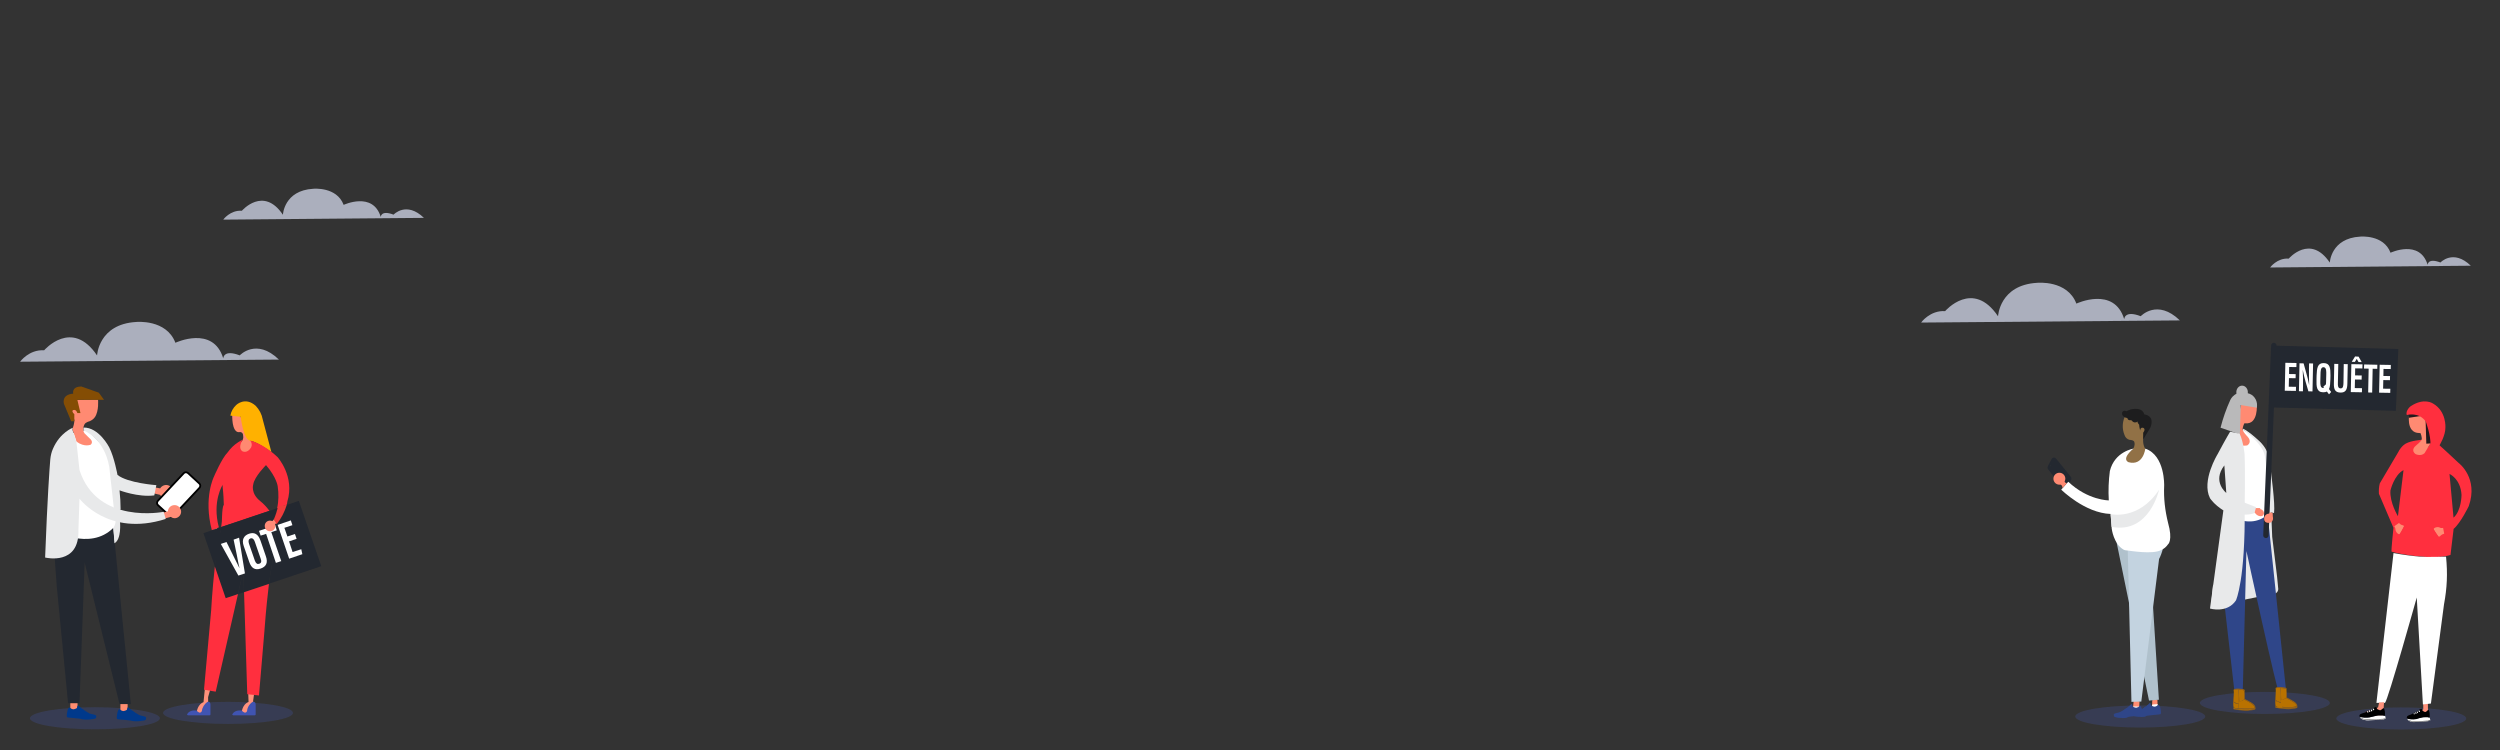 <?xml version="1.0" encoding="utf-8"?>
<!-- Generator: Adobe Illustrator 25.2.3, SVG Export Plug-In . SVG Version: 6.00 Build 0)  -->
<svg version="1.1" id="Calque_1" xmlns="http://www.w3.org/2000/svg" xmlns:xlink="http://www.w3.org/1999/xlink" x="0px" y="0px"
	 viewBox="0 0 2560 768" style="enable-background:new 0 0 2560 768;" xml:space="preserve">
<rect x="0" y="0" width="2560" height="768" fill="#333333" stroke="none"/>
<style type="text/css">
	.st0{opacity:0.7;fill:#DEE4F9;}
	.st1{opacity:0.19;fill:#4C65DD;}
	.st2{fill:#FF8C76;}
	.st3{fill:#FFFFFF;stroke:#000000;stroke-width:1.909;stroke-miterlimit:10;}
	.st4{fill:#FFFFFF;}
	.st5{fill:#E8E9EA;}
	.st6{fill:#232830;}
	.st7{fill:#FF8A72;}
	.st8{fill:#844D04;}
	.st9{fill:#FF8D71;}
	.st10{fill:#00398B;}
	.st11{fill:#FF8B77;}
	.st12{fill:#FF8971;}
	.st13{fill:#FF927C;}
	.st14{fill:#4054B2;}
	.st15{fill:none;}
	.st16{fill:#FFB100;}
	.st17{fill:#FF2F3E;}
	.st18{fill:#F03B3B;}
	.st19{fill:#2F4689;}
	.st20{fill:#B5D195;}
	.st21{fill:#B9B9BA;}
	.st22{fill:#B97200;}
	.st23{fill:#9C620E;}
	.st24{fill:#F2F2F2;}
	.st25{fill:none;stroke:#232830;stroke-width:5.548;stroke-linecap:round;stroke-linejoin:round;}
	.st26{fill:#24191C;}
	.st27{fill:#EDE9E8;}
	.st28{fill:#B4D8F9;}
	.st29{fill:#232830;stroke:#232830;stroke-width:2.005;stroke-miterlimit:10;}
	.st30{fill:none;stroke:#232830;stroke-width:2.005;stroke-linecap:round;stroke-linejoin:round;}
	.st31{fill:none;stroke:#232830;stroke-width:0.759;stroke-linecap:round;stroke-linejoin:round;}
	.st32{fill:#FFFFFF;stroke:#232830;stroke-width:1.337;stroke-linecap:round;}
	.st33{fill:#B0C1CC;}
	.st34{fill:#C3D3E0;}
	.st35{fill:#917146;}
	.st36{fill:#1D1D1E;}
</style>
<g id="Calque_1_1_">
	<path id="Tracé_477" class="st0" d="M228.6,224.9c0,0,7.1-9.9,19.1-9.1c0,0,22-25.6,42,4.1c0,0,1.1-24.9,31.1-26.6
		c0,0,24-2.4,31.1,16.5c0,0,30-14.1,38,12.4c0,0,0-7.4,13.1-2.4c0,0,13.1-14.1,31.1,3.3"/>
	<path id="Tracé_477_3_" class="st0" d="M2324.6,273.9c0,0,7.1-9.9,19.1-9.1c0,0,22-25.6,42,4.1c0,0,1.1-24.9,31.1-26.6
		c0,0,24-2.4,31.1,16.5c0,0,30-14.1,38,12.4c0,0,0-7.4,13.1-2.4c0,0,13.1-14.1,31.1,3.3"/>
	<path id="Tracé_477_1_" class="st0" d="M20.6,370.4c0,0,9.1-12.7,24.6-11.7c0,0,28.4-33.1,54.2,5.3c0,0,1.4-32.1,40.1-34.3
		c0,0,30.9-3.1,40.1,21.3c0,0,38.7-18.2,49,16c0,0,0-9.6,16.9-3.1c0,0,16.9-18.2,40.1,4.3"/>
	<path id="Tracé_477_2_" class="st0" d="M1967.2,330.3c0,0,9.1-12.7,24.6-11.7c0,0,28.4-33.1,54.2,5.3c0,0,1.4-32.1,40.1-34.3
		c0,0,30.9-3.1,40.1,21.3c0,0,38.7-18.2,49,16c0,0,0-9.6,16.9-3.1c0,0,16.9-18.2,40.1,4.3"/>
</g>
<g id="Calque_2_1_">
	<ellipse class="st1" cx="2191.6" cy="733.7" rx="66.5" ry="11.3"/>
	<ellipse class="st1" cx="2458.9" cy="735.7" rx="66.5" ry="11.3"/>
	<ellipse class="st1" cx="2319.2" cy="719.8" rx="66.5" ry="11.3"/>
	<ellipse class="st1" cx="233.5" cy="730" rx="66.5" ry="11.3"/>
	<ellipse class="st1" cx="97.2" cy="735.5" rx="66.5" ry="11.3"/>
	<g>
		<path id="Tracé_466_1_" class="st2" d="M158.7,499.1l5.3,1c1.9-3.2,6.1-4.4,9.3-2.7c2.9,1.5,4.2,5,3.2,8
			c-1.1,3.6-5.1,5.5-8.8,4.4c-1.5-0.6-2.9-1.7-3.8-3.1l-6.5-1.5L158.7,499.1z"/>
		<path id="Tracé_467_1_" class="st3" d="M173.4,528l-11.6-10.7c-1.3-1.1-1.3-3.1-0.2-4.4l0,0l26.5-28.3c1.1-1.3,3.1-1.3,4.4-0.2
			l11.6,10.7c1.3,1.1,1.3,3.1,0.2,4.4l0,0l-26.5,28.3C176.7,529.1,174.6,529.1,173.4,528z"/>
		<path id="Tracé_468_1_" class="st2" d="M166.6,525.1l5.3-1.5c0.2-3.2,2.7-5.9,5.9-6.3c3.6-0.6,7.1,2.1,7.6,5.7
			c0.6,3.6-2.1,7.1-5.7,7.6c-1.7,0.2-3.4-0.2-4.8-1.3l-5.7,1.5L166.6,525.1z"/>
		<path id="Tracé_473_1_" class="st4" d="M89.2,439.9l-19.3,4.8v119.8l47.3-8.4l5.3-29.2L111.9,463L89.2,439.9z"/>
		<path id="Tracé_474_1_" class="st5" d="M85.4,440.7c0,0,21.2,7.3,26.5,37.5l4.6,41.5l3.8,4.4l3.2-2.5c0-6.5-0.4-13-1.1-19.5
			c0,0,18.9,7.3,35.6,5.2l2.1-10.5c0,0-29.4-2.1-39.8-10.5c0,0-3.2-17.8-8.4-28.1c0,0-10.5-20.8-26.5-20.4V440.7z"/>
		<path id="Tracé_479_1_" class="st6" d="M116,540.6L134,721h-11.6L86.7,576.2l-5.3,143.9H69.7L58.1,600.2l-4.2-57.3
			C54.1,542.7,91.8,564.7,116,540.6z"/>
		<path id="Tracé_484_1_" class="st7" d="M100.4,409.3c0,0,1.1,11.5-3.2,17.8c-1.3,1.9-3.1,3.2-5.3,4.2c0,0-4.2,1-5.3,3.1
			c0,0-3.2,5.2,0,9.4l5.3,5.2c0,0,4.2,3.1,1.1,6.3c0,0-6.3,3.1-14.7-3.1c0,0-3.2-10.5-4.2-12.4c1.1-3.1,1.9-6.1,2.1-9.4L73,417.9
			l5.3-8.4L100.4,409.3z"/>
		<path id="Tracé_485_1_" class="st8" d="M83.4,395.8c-10.5,0-8.4,7.3-8.4,7.3c-12.6,1-9.5,10.5-9.5,10.5l7.4,17.8h3.2V424l-1.1-1
			c-2.1-2.1,0-3.1,0-3.1c3.2-1,4.2,3.1,4.2,3.1h3.2l-3.2-13.6h27.3l-5.3-7.3L83.4,395.8z"/>
		<path id="Tracé_486_1_" class="st5" d="M122.9,534.7c0,0,1.7,17.6-5.7,21.6l-1.1-15.7c2.1-3.1,2.7-6.9,2.1-10.5L122.9,534.7z"/>
		<path id="Tracé_487_1_" class="st9" d="M72,720.1v8.4h7.4v-8.4"/>
		<path id="Tracé_489_1_" class="st9" d="M130.7,721v8.4h-7.4V721"/>
		<path id="Tracé_513_1_" class="st5" d="M46.7,571c0,0,34.7,8.4,33.6-28.1l1.1-32.3c0,0,29.4,39.6,88.3,20.8l-2.1-7.3
			c0,0-68.2,13.6-86.2-42.8c0,0-2.1-19.9-3.2-29.2L74,439.7l0.6-1.7c0,0-13.2,4.8-20.4,21.6c-1.5,3.4-2.3,6.9-2.7,10.7
			c-0.8,9.9-2.9,37.8-5.3,100.7L46.7,571L46.7,571z"/>
		<path class="st10" d="M85.4,736.7c1.3,0.2,2.5,0.2,3.8,0.2c1,0,1.9,0,2.9-0.2c1.5-0.2,2.9-0.4,4.4-0.6c0.6-0.2,1.1-0.2,1.5-0.6
			c0.2-0.2,0.4-0.4,0.4-0.6c0-0.6,0.2-1,0.2-1.5c0-0.4-0.2-0.8-0.6-1s-0.6-0.4-1-0.4c-1-0.4-2.1-0.6-3.1-0.8
			c-1.1-0.2-2.5-0.6-3.4-1.3l-0.2-0.2c0-0.2-0.2-0.4-0.4-0.2c-0.2,0-0.4,0-0.4-0.2c-0.2,0-0.2-0.2-0.4-0.2L89,729
			c0-0.2-0.2-0.4-0.6-0.4c-0.2,0-0.4,0-0.4,0l-0.2-0.2l-0.2-0.2c0-0.4-0.2-0.6-0.6-0.6h-0.2h-0.2c-0.2,0-0.2-0.2-0.4-0.2v-0.2
			c0-0.4-0.2-0.6-0.6-0.6c-0.2,0-0.2,0-0.4,0c0,0-0.2,0-0.2-0.2l-0.2-0.2c0-0.4-0.2-0.6-0.6-0.4c-0.2,0-0.4,0-0.6-0.2
			c0,0-0.2,0-0.2-0.2v-0.2c0-0.4-0.2-0.6-0.6-0.6c-0.2,0-0.2,0-0.4-0.2c-0.6-0.6-1.3-1.1-1.9-1.7c-0.4-0.4-0.6-0.2-1,0
			c0,0.2-0.2,0.2-0.2,0.4c-0.2,0.6-0.4,1.1-0.4,1.5c0,0.2-0.2,0.4-0.4,0.6c-0.8,0.4-1.5,0.8-2.5,1c-0.6,0.2-1.1,0.2-1.7,0
			c-1-0.2-1.9-0.8-2.7-1.5c0,0-0.2-0.2-0.4-0.2c-0.2,0-0.4,0-0.6,0.2c-0.4,0.2-0.6,0.6-0.8,1c0,0.2-0.2,0.4-0.2,0.6
			c-0.2,0.2-0.2,0.6-0.4,0.8c-0.2,1.1-0.4,2.1-0.6,3.2c-0.2,1-0.2,1.9-0.2,2.9c0,0.4,0,0.8,0.2,1c0,0.2,0.2,0.4,0.6,0.4
			s1,0.2,1.3,0.2c0.8,0.2,1.3,0.2,2.1,0.2c0.6,0,1.3,0.2,1.9,0.2c0.2,0,0.4,0,0.6,0c1.1,0.2,2.3,0.2,3.4,0.4c0.8,0,1.3,0.2,2.1,0.2
			c0.6,0,1.1,0.2,1.5,0.2C83.8,736.5,84.6,736.7,85.4,736.7z"/>
		<path class="st10" d="M136.4,738.4c1.3,0.2,2.5,0.2,3.8,0.2c1,0,1.9,0,2.9-0.2c1.5-0.2,2.9-0.4,4.4-0.6c0.6-0.2,1.1-0.2,1.5-0.6
			c0.2-0.2,0.4-0.4,0.4-0.6c0-0.6,0.2-1,0.2-1.5c0-0.4-0.2-0.8-0.6-1c-0.4-0.2-0.6-0.4-1-0.4c-1-0.4-2.1-0.6-3.1-0.8
			c-1.1-0.2-2.5-0.6-3.4-1.3l-0.2-0.2c0-0.2-0.2-0.4-0.4-0.2c-0.2,0-0.4,0-0.4-0.2c-0.2,0-0.2-0.2-0.4-0.2l-0.2-0.2
			c0-0.2-0.2-0.4-0.6-0.4c-0.2,0-0.4,0-0.4,0l-0.2-0.2l-0.2-0.2c0-0.4-0.2-0.6-0.6-0.6h0.1h-0.2c-0.2,0-0.2-0.2-0.4-0.2l0,0
			c0-0.4-0.2-0.6-0.6-0.6c-0.2,0-0.2,0-0.4,0c0,0-0.2,0-0.2-0.2L136,728c0-0.4-0.2-0.6-0.6-0.4c-0.2,0-0.4,0-0.6-0.2
			c0,0-0.2,0-0.2-0.2V727c0-0.4-0.2-0.6-0.6-0.6c-0.2,0-0.2,0-0.4-0.2c-0.6-0.6-1.3-1.1-1.9-1.7c-0.4-0.4-0.6-0.2-1,0
			c0,0.2-0.2,0.2-0.2,0.4c-0.2,0.6-0.4,1.1-0.4,1.5c0,0.2-0.2,0.4-0.4,0.6c-0.8,0.4-1.5,0.8-2.5,1c-0.6,0.2-1.1,0.2-1.7,0
			c-1-0.2-1.9-0.8-2.7-1.5c0,0-0.2-0.2-0.4-0.2c-0.2,0-0.4,0-0.6,0.2c-0.4,0.2-0.6,0.6-0.8,1c0,0.2-0.2,0.4-0.2,0.6
			c-0.2,0.2-0.2,0.6-0.4,0.8c-0.2,1.1-0.4,2.1-0.6,3.2c-0.2,1-0.2,1.9-0.2,2.9c0,0.4,0,0.8,0.2,1c0,0.2,0.2,0.4,0.6,0.4
			s1,0.2,1.3,0.2c0.8,0.2,1.3,0.2,2.1,0.2c0.6,0,1.3,0.2,1.9,0.2c0.2,0,0.4,0,0.6,0c1.1,0.2,2.3,0.2,3.4,0.4c0.8,0,1.3,0.2,2.1,0.2
			c0.6,0,1.1,0.2,1.5,0.2C134.9,738.2,135.7,738.4,136.4,738.4z"/>
	</g>
	<g>
		<path id="Tracé_465_1_" class="st11" d="M222.2,540.2l-4.4,2.6l1.5,1.8c-0.5,0.7-1.1,1.6-1.1,2.6c-0.4,3.1,1.8,5.8,4.9,6
			c2.9,0.4,5.6-1.8,6-4.7s-1.8-5.6-4.7-6c-0.5,0-1.3,0-1.8,0.2L222.2,540.2z"/>
		<path id="Tracé_478_1_" class="st12" d="M237.9,422.6c0,0-1.1,14.9,4,19c0.9,0.7,2,1.1,3.1,0.9c0,0,4-0.9,4,4
			c0.5,2.7-0.7,5.5-3.1,6.9c0,0-8,6.9-1.1,11.8c0,0,14,0,15.1-6.9c0.5-3.3-1.1-6.4-4-8c0,0-2-14.9-7.1-19
			C247.4,426.7,243,423,237.9,422.6z"/>
		<path id="Tracé_480_1_" class="st13" d="M251.9,635.3l2.6,83.5c-7.1,2.9-7.1,11.8-7.1,11.8h12l-0.2-12.9l11.8-83.6"/>
		<path id="Tracé_481_1_" class="st14" d="M258.7,718.7c0,0,3.1-0.9,3.1,2.9v10c0,0.5-0.4,0.9-0.9,0.9c0,0,0,0-0.2,0H239
			c-0.5,0-1.1-0.4-1.1-0.9c0-0.2,0-0.4,0.2-0.5c0.9-1.6,3.5-4.2,9.5-3.5c0.7,0.9,1.5,1.5,2.6,2c1.1,0.4,2.2-0.2,2.6-1.1
			c0-0.2,0-0.4,0.2-0.4C253.2,724.4,255.4,720.9,258.7,718.7z"/>
		<path id="Tracé_482_1_" class="st13" d="M217.9,625.5l-9.5,93.5c-7.1,2.9-7.1,11.8-7.1,11.8h12l-0.2-16.9l22.8-81.5"/>
		<path id="Tracé_483_1_" class="st14" d="M212.4,718.7c0,0,3.1-0.9,3.1,2.9v10c0,0.5-0.4,0.9-0.9,0.9c0,0,0,0-0.2,0h-21.7
			c-0.5,0-1.1-0.4-1.1-0.9c0-0.2,0-0.4,0.2-0.5c0.9-1.6,3.5-4.2,9.5-3.5c0.7,0.9,1.5,1.5,2.6,2c1.1,0.4,2.2-0.2,2.6-1.1
			c0-0.2,0-0.4,0.2-0.4C207.1,724.4,209.3,720.9,212.4,718.7z"/>
		<path id="Tracé_500_1_" class="st15" d="M272,476.4c0,0-12,11.8-13.1,19.9c0,0-3.1,8.9,7.1,16.9c0,0,11.1,8.9,14,19
			c4.2-10.8,5.6-22.4,4-33.7C284.2,498.3,283.1,489.2,272,476.4z"/>
		<path id="Tracé_501_1_" class="st16" d="M235.9,425.6c0.7-4.2,2.9-8,6-10.9c0,0,9.1-8.9,20,0.9c3.6,3.8,6.2,8.7,7.1,13.8
			l8.9,33.5c0,0-14.9-10.6-21.9-11.7c-6.9-1.1-9.5-24.4-9.5-24.4L235.9,425.6z"/>
		<g id="Groupe_139_1_" transform="translate(298.397 106.256)">
			<g id="Groupe_136_1_">
				<path id="Tracé_545_1_" class="st17" d="M-74.3,433.7c-7.1-26.8,4-43.7,4-43.7l-0.2,0.7c0.2,1.8,0.2,3.1,0.2,3.1
					c0.7,5.6,0.9,11.3,1.1,16.9c-1.3,1.6-1.6,7.1-1.8,11.3c-0.2,3.1-0.2,5.6-0.2,5.6c-0.2,2-0.4,4-0.7,5.8l49.4-16.6
					c-2.7-3.6-5.8-7.1-9.5-10c-10-8-7.1-16.9-7.1-16.9C-38,381.9-26,370-26,370c11.1,12.9,12,21.9,12,21.9
					c1.1,7.3,0.9,14.9-0.5,22.2l9.8-3.5c0.2-1.1,0.5-2,0.5-3.1c8-25.9-10-45.7-10-45.7c-16-14.9-28.1-16.9-28.1-16.9
					c1.8,1.8,2.2,4.7,1.1,6.9c-4,6.9-9.1,4-9.1,4c-5.1-4,0.5-11.8,0.5-11.8c-1.6,0.7-3.3,1.6-4.7,2.6c-4.2,2.7-7.8,6.2-10.8,10.4
					c-6,6-14,24.8-14,24.8s-10.9,21.5-2.2,54.8l4.2-1.5L-74.3,433.7z"/>
				<path id="Tracé_546_1_" class="st6" d="M-21.5,480.9c0,0-0.5,3.6-1.5,10.6l53.6-18l-23-66.9l-12.4,4.2
					c-2.2,7.3-5.6,14-10.4,19.9C-15.1,430.4-17.5,461.4-21.5,480.9z"/>
				<path id="Tracé_547_1_" class="st6" d="M-21.5,481c4-19.5,6.4-50.5,6.4-50.5c4.7-5.8,8.2-12.6,10.4-19.9l-9.8,3.5
					c-0.7,4-1.8,7.8-3.5,11.7c-1.1-3.1-2.6-6.2-4.6-8.9L-72,433.5c-1.3,6.9-3.3,16.9-3.3,16.9c-1.3,7.8-2.2,15.9-3.1,23.5l11.1,32.4
					l12.6-4.2l5.5-23.9l0.7,21.9l25.5-8.6C-22,484.5-21.5,481-21.5,481z"/>
				<path id="Tracé_548_1_" class="st15" d="M-71.1,422c0.2-4.2,0.5-9.7,1.8-11.3c0-5.6-0.4-11.3-1.1-16.9c0,0-0.2-1.3-0.2-3.1
					l0.2-0.7c0,0-11.1,16.9-4,43.7l-3.1,1.6l5.3-1.8c0.4-2,0.5-3.8,0.7-5.8C-71.2,427.6-71.2,425.1-71.1,422z"/>
				<path id="Tracé_549_1_" class="st15" d="M-14,391.9c0,0-1.1-8.9-12-21.9c0,0-12,11.8-13.1,19.9c0,0-3.1,8.9,7.1,16.9
					c3.5,2.9,6.7,6.4,9.5,10l8.2-2.7C-12.9,406.9-12.8,399.4-14,391.9z"/>
				<path id="Tracé_550_1_" class="st17" d="M-48.5,500.2l3.3,104.4l12,1.3l5.6-66.3c1.6-22.4,3.5-38.4,4.6-47.9L-48.5,500.2z"/>
				<path id="Tracé_551_1_" class="st17" d="M-78.4,473.9c-2.7,24.4-3.8,45.2-3.8,45.2l-7.3,80.9l12,2l22.8-99.9l-12.6,4.2
					L-78.4,473.9z"/>
				<path id="Tracé_552_1_" class="st6" d="M-54.7,502.2l6.2-2l-0.7-21.9L-54.7,502.2z"/>
				<path id="Tracé_553_1_" class="st6" d="M-18,425.8c1.5-3.8,2.7-7.8,3.5-11.8l-9.1,3.3C-21.5,420.2-18.9,422.7-18,425.8z"/>
				<path id="Tracé_554_1_" class="st6" d="M-72,433.5l-5.3,1.8l-4,2.4c-0.2-0.4-0.2-0.5-0.2-0.9l-8.6,2.9l11.8,34.3
					c0.9-7.7,2.9-14.6,4.2-22.4C-74.5,451.5-71.8,441.7-72,433.5z"/>
				<path id="Tracé_555_1_" class="st6" d="M-77.4,435.3l-4.2,1.5c-0.4,4.2,3.1,2.9,3.3,2L-77.4,435.3z"/>
			</g>
			<g id="Groupe_138_1_" transform="translate(9.811 45.328)">
				<g id="Groupe_137_1_">
					<path id="Tracé_556_1_" class="st4" d="M-64.1,437.8l-18-32.4l5.8-2l6.7,13.5c2.2,4.6,4.6,9.1,6.4,12.9h0.2
						c-1.1-3.8-1.8-9.1-2.9-14L-69,401l5.6-2l6,36.6L-64.1,437.8z"/>
					<path id="Tracé_557_1_" class="st4" d="M-41.5,401.9l5.5,16c2.4,6.7,0.5,10.8-5.5,12.8c-5.6,1.8-9.3-0.4-11.5-6.9l-5.6-16.2
						c-2.4-6.7,0.2-10.8,5.3-12.6C-47.9,393.1-43.9,395.1-41.5,401.9z M-53.2,405.3l6,17.3c1.1,2.9,2.6,3.8,4.4,3.1
						c2.2-0.7,2.6-2.4,1.5-5.3l-6-17.3c-0.9-2.7-2.4-4-4.6-3.3C-53.7,400.6-54.2,402.4-53.2,405.3L-53.2,405.3z"/>
					<path id="Tracé_558_1_" class="st4" d="M-35.7,395.1l-5.6,1.8L-43,392l16.6-5.6l1.6,5.1l-5.6,1.8l10.2,29.7l-5.5,1.8
						L-35.7,395.1z"/>
					<path id="Tracé_559_1_" class="st4" d="M-4.5,400.2l-7.7,2.6l3.6,10.9l8.9-2.9l1.1,5.1l-13.5,4.6l-11.8-34.6l13.5-4.6l1.6,4.9
						l-8.2,2.7l3.1,8.9l7.7-2.6L-4.5,400.2z"/>
				</g>
			</g>
		</g>
		<path id="Tracé_560_1_" class="st11" d="M283.8,535.6l-3.3-3.8l-1.6,1.8c-0.9-0.4-1.8-0.5-2.7-0.5c-3.1,0.2-5.3,2.7-5.1,5.8
			s2.7,5.3,5.8,5.1c2.9-0.2,5.3-2.7,5.1-5.8c0-0.5-0.2-1.1-0.4-1.6L283.8,535.6z"/>
		<path id="Tracé_561_1_" class="st18" d="M283.3,536.7c4.7-5.8,8.2-12.6,10.4-19.9l-9.1,1.8c-0.7,4-2.5,9.5-4.2,13.3"/>
	</g>
	<g>
		<g id="Groupe_134_2_" transform="translate(152.931 89.161)">
			<path id="Tracé_518_2_" class="st5" d="M2111.1,532.9l2-22.1l59.5-79.8l1.2,29.5l5,40.9l1.1,11.5c0,0,1.1,4.2-3.9,6.3
				C2176,519.2,2147.5,523.5,2111.1,532.9"/>
			<path id="Tracé_519_2_" class="st19" d="M2135.7,623.8l7.8,1l3.9-149.7c0,0,31.4,145.4,34.4,148.7h6.8l-20.1-192.1l-42.6,1.5
				c0,0-7,29.4-5.9,53.3L2135.7,623.8z"/>
			<path id="Tracé_520_2_" class="st4" d="M2143.6,350.8l5.9,3.1l10.7,9c5.7,4.2,8.9,18.2,9.1,25.5l1.1,48.2c0,0-9.8,11.5-27.5,7.3
				l-3.9-82.7"/>
			<path id="Tracé_521_2_" class="st5" d="M2169.2,434.8c1.1-19,0-38.2-3-57c-2-13.4-22.6-27.1-22.6-27.1v-1
				c4.5,1.7,11.8,7.9,17.6,13.4c5.7,5.4,9.3,12.7,10.2,20.7c1.6,15.2,5.5,42,4.3,52.4"/>
			<path id="Tracé_522_2_" class="st20" d="M2171.9,383.2"/>
			<path id="Tracé_522_1_" class="st20" d="M2173,450.2"/>
			<path id="Tracé_525_2_" class="st7" d="M2158,324.5c0,0,2,21.3-11.8,19.8h-0.9c0,0-2.5,5-1.6,7.3c1.4,2.5,3.2,4.8,5.3,6.9
				c0,0,4.5,4.8-0.7,8.4c0,0-6.1,1.5-8.7-1.9c0,0-1.4-16.9-3.2-19.2l5.7-20.7l10.2-4.2L2158,324.5z"/>
			<path id="Tracé_526_2_" class="st21" d="M2158,328.3l-16.4-2.7l-0.9,30.1l-19.8-6.9c2.5-9.8,5.9-19.4,10-28.4
				c0,0,5-11.7,19.8-6.3C2156.1,316.2,2159.3,322.4,2158,328.3z"/>
			<path id="Tracé_527_2_" class="st5" d="M2145.5,375.9c0,0-1.1-12.5-5-20.9l-9.8-2.1c0,0-3.9,6.3-12.8,23c0,0-16.8,27.2-7.8,45.1
				c0,0,3.9,6.3,13.7,12.5L2110.1,534c0,0,17.6,5.2,26.6-8.4c0,0,9.8-20.9,8.9-96.3C2145.5,429.2,2146.4,396.8,2145.5,375.9z
				 M2126.8,415.6c0,0-14.8-11.5-2-28.2L2126.8,415.6"/>
			<path id="Tracé_528_2_" class="st5" d="M2141.3,423.9l16,6.3l-1.6,6.1c-7.5,2.5-15.5,1.9-22.6-1.7"/>
			<path id="Tracé_529_2_" class="st7" d="M2155.8,435.7l1.2-4.6h4.8l-0.7,1l0,0l1.1,0.2c1.8,0.6,3,2.1,3.2,4v0.2
				c-0.2,1.7-1.4,2.9-3,2.9h-0.7c-1.6,0-3-0.8-4.3-1.9L2155.8,435.7z"/>
		</g>
		<path class="st22" d="M2351.5,723.3c-0.6,0.2-1.1,0.2-1.7,0.4c-0.9,0.2-1.7,0.2-2.6,0.4c-0.4,0-0.9,0-1.3,0c-0.7,0-1.7,0-2.4,0
			s-1.5,0-2.2,0c-1.3,0-2.6-0.2-3.7-0.2c-0.7,0-1.5-0.2-2-0.2h-0.2c0,0,0,0,0-0.2c0-0.8,0-1.4,0-2.2c0-1,0-2,0-3c0-0.4,0-1,0-1.4
			c0,0,0-0.2,0.2-0.2c0.9,0,1.9-0.2,2.8-0.6c0.9-0.4,1.7-1,2.4-1.4c0.2,0,0.2,0,0.4,0c1.3,0.6,2.4,1.4,3.7,2
			c1.3,0.8,2.6,1.4,3.9,2.4c0.7,0.6,1.5,1,2,1.8c0.6,0.6,0.9,1.2,1.1,1.8C2351.5,722.9,2351.5,723.1,2351.5,723.3z"/>
		<path class="st22" d="M2336,719c-0.4,0-0.8,0-1,0c-1.8-0.2-3.3-1-4.9-2.2c0,0-0.2-0.2,0-0.2c0-0.8,0.2-1.8,0.2-2.6
			c0-1,0.2-2.2,0.2-3.2s0-2.2,0-3.2c0-0.8,0-1.6-0.2-2.4c0-0.2,0-0.2,0.2-0.4c0.4-0.2,0.8-0.4,1.2-0.4c0.8-0.2,1.8-0.2,2.6-0.2
			c0.2,0,0.4,0,0.6,0c0,0,0.2,0,0.2,0.2c0.2,1.4,0.2,2.6,0.4,4c0,0.8,0.2,1.6,0.2,2.4c0,0.4,0,0.8,0,1.4c0,0.6,0,1,0,1.6
			c0,1.6,0,3,0,4.6C2336,718.2,2336,718.6,2336,719z"/>
		<path class="st22" d="M2335.9,717.3c0-4.3-0.2-8.5-0.8-12.8c0.4,0,0.6,0,0.9,0c1.1,0,2.5,0.2,3.6,0.4c0.4,0.2,0.8,0.2,1.1,0.4
			c0.2,0,0.4,0.2,0.4,0.6c0,1.4,0,3,0,4.5c0,0.6,0,1.2,0,2s0,1.6-0.2,2.4c0,0,0,0.2-0.2,0.2c-0.9,0.6-1.7,1.2-2.8,1.6
			C2337.6,717.1,2336.8,717.3,2335.9,717.3C2336.1,717.3,2335.9,717.3,2335.9,717.3L2335.9,717.3z"/>
		<path class="st22" d="M2335.5,719.4c0,1.6,0,2.9,0,4.5c-0.4,0-0.7,0-0.9-0.2c-1,0.3-2.2,0-3.4-0.4c-0.2-0.1-0.5,0-0.7-0.2
			c0,0-0.2,0-0.2-0.2c-0.2-0.8-0.4-1.8-0.4-2.7c0-1,0-1.8,0-2.7c0-0.2,0-0.2,0-0.4C2331.6,718.6,2333.3,719.4,2335.5,719.4z"/>
		<path class="st23" d="M2343.5,726.2c-1.2,0-2.5,0-3.7-0.2c-2-0.2-3.9-0.4-5.7-0.6c-1.2-0.2-2.5-0.4-3.6-0.6
			c-0.2,0-0.4-0.2-0.5-0.4c-0.2-0.4-0.2-0.6,0-1c0-0.4,0-0.6,0-1c-0.2-0.8-0.2-1.5-0.4-2.5c0-1.5,0-3.1,0.2-4.6
			c0.2-1.3,0.2-2.7,0.4-4c0-1.3,0.2-2.5,0.2-3.8c0-0.8,0-1.7-0.2-2.5c0-0.4,0.2-0.6,0.4-0.8c0.4-0.2,0.7-0.4,1.1-0.4
			c0.7-0.2,1.4-0.2,2.1-0.2c0.5,0,1.1,0,1.6,0c1.6,0,3.2,0.2,4.8,0.6c0.4,0,0.5,0.2,0.9,0.4s0.4,0.4,0.4,0.8c0,1.3,0,2.7,0.2,4
			c0,0.8,0,1.5,0,2.3s0,1.5-0.2,2.3c0,0.2,0,0.2,0.2,0.2c0.9,0.4,1.6,1,2.5,1.3c1.4,0.8,2.7,1.5,4.1,2.3c0.9,0.6,1.8,1.2,2.5,1.9
			c0.5,0.6,1.1,1.2,1.4,2.1c0.2,0.4,0.2,0.8,0.2,1.2v0.2c0.2,0.4,0.2,0.8,0,1.2c0,0.2-0.2,0.4-0.5,0.6c-0.5,0.2-0.9,0.2-1.4,0.4
			s-1.1,0.2-1.4,0.2c-0.7,0.2-1.6,0.2-2.3,0.2C2345.5,726.2,2344.6,726.2,2343.5,726.2z M2351.5,723.4c0-0.2,0-0.6,0-0.8
			c-0.2-0.8-0.5-1.3-1.1-1.7c-0.5-0.6-1.2-1.2-2-1.7c-1.2-0.8-2.5-1.5-3.7-2.3c-1.2-0.6-2.3-1.3-3.6-1.9c-0.2,0-0.2,0-0.4,0
			c-0.7,0.6-1.4,1-2.3,1.3c-0.9,0.4-1.6,0.6-2.7,0.6c-0.2,0-0.2,0-0.2,0.2c0,0.4,0,1,0,1.3c0,1,0,1.9,0,2.9c0,0.8,0,1.3,0,2.1
			c0,0,0,0,0,0.2h0.2c0.7,0,1.4,0.2,2,0.2c1.2,0.2,2.5,0.2,3.6,0.2c0.7,0,1.4,0,2.1,0c0.7,0,1.6,0,2.3,0c0.4,0,0.9,0,1.2,0
			c0.9-0.2,1.6-0.2,2.5-0.4C2350.5,723.5,2351,723.5,2351.5,723.4z M2335.3,718.9c0-0.4,0-0.6,0-1c0-1.5,0-2.9,0-4.4
			c0-0.6,0-1,0-1.5c0-0.4,0-0.8,0-1.3c0-0.8,0-1.5-0.2-2.3c-0.2-1.3-0.2-2.5-0.4-3.8c0,0,0-0.2-0.2-0.2s-0.4,0-0.5,0
			c-0.7,0-1.6,0-2.3,0.2c-0.4,0-0.7,0.2-1.1,0.4c-0.2,0-0.2,0.2-0.2,0.4c0,0.8,0.2,1.5,0.2,2.3c0,1,0,2.1,0,3.1s-0.2,2.1-0.2,3.1
			c0,0.8-0.2,1.7-0.2,2.5c0,0.2,0,0.2,0,0.2c1.2,1.2,2.7,1.9,4.5,2.1C2334.8,718.8,2335.1,718.8,2335.3,718.9z M2335.8,716.6
			L2335.8,716.6C2335.8,716.6,2336,716.6,2335.8,716.6c0.9,0,1.6-0.2,2.1-0.4c0.9-0.4,1.8-1,2.7-1.5l0.2-0.2c0-0.8,0-1.5,0.2-2.3
			c0-0.6,0-1.2,0-1.9c0-1.3,0-2.9,0-4.2c0-0.4-0.2-0.4-0.4-0.6c-0.4-0.2-0.7-0.4-1.1-0.4c-1.1-0.2-2.3-0.4-3.4-0.4
			c-0.4,0-0.5,0-0.9,0C2335.7,708.6,2335.8,712.6,2335.8,716.6z M2335.5,719.3c-2.1,0-3.9-0.8-5.5-2.1c0,0.2,0,0.4,0,0.4
			c0,1,0,1.7,0,2.7s0.2,1.7,0.4,2.7c0,0,0,0.2,0.2,0.2s0.5,0,0.7,0.2c1.1,0.2,2.3,0.4,3.4,0.4c0.4,0,0.5,0,0.9,0.2
			C2335.5,722.2,2335.5,720.9,2335.5,719.3z M2351.5,723.9L2351.5,723.9c-0.9,0.2-1.6,0.4-2.5,0.4c-0.5,0.2-1.1,0.2-1.8,0.2
			s-1.6,0.2-2.3,0.2c-1.2,0-2.5,0-3.6,0c-0.9,0-1.8,0-2.7-0.2c-1.2-0.2-2.3-0.2-3.6-0.4c-1.1-0.2-2.1-0.2-3.2-0.4
			c-0.5,0-1.1-0.2-1.6-0.2h-0.2c0,0.2,0,0.6,0,0.8l0.2,0.2c0.2,0,0.2,0,0.4,0c1.1,0.2,2.1,0.4,3.2,0.4c1.4,0.2,2.9,0.4,4.3,0.4
			c0.7,0,1.4,0.2,2.1,0.2c0.5,0,0.9,0,1.4,0c0.4,0,0.7,0,1.1,0c0.4,0,0.7,0,1.1,0c0.5,0,1.2,0,1.8,0c0.7,0,1.2,0,2-0.2
			c0.5,0,1.2-0.2,1.8-0.4c0.7-0.2,1.2-0.4,2-0.6c0,0,0.2,0,0.2-0.2C2351.7,724.3,2351.5,724.1,2351.5,723.9z"/>
		<path class="st22" d="M2351.5,723.9L2351.5,723.9c-0.9,0.2-1.6,0.4-2.5,0.4c-0.5,0.2-1.1,0.2-1.8,0.2s-1.6,0.2-2.3,0.2
			c-1.2,0-2.5,0-3.6,0c-0.9,0-1.8,0-2.7-0.2c-1.2-0.2-2.3-0.2-3.6-0.4c-1.1-0.2-2.1-0.2-3.2-0.4c-0.5,0-1.1-0.2-1.6-0.2h-0.2
			c0,0.2,0,0.6,0,0.8l0.2,0.2c0.2,0,0.2,0,0.4,0c1.1,0.2,2.1,0.4,3.2,0.4c1.4,0.2,2.9,0.4,4.3,0.4c0.7,0,1.4,0.2,2.1,0.2
			c0.5,0,0.9,0,1.4,0c0.4,0,0.7,0,1.1,0c0.4,0,0.7,0,1.1,0c0.5,0,1.2,0,1.8,0c0.7,0,1.2,0,2-0.2c0.5,0,1.2-0.2,1.8-0.4
			c0.7-0.2,1.2-0.4,2-0.6c0,0,0.2,0,0.2-0.2C2351.7,724.3,2351.5,724.1,2351.5,723.9z"/>
		<polygon id="Rectangle_122_2_" class="st6" points="2325.8,417.2 2328.4,353.9 2455.9,357.4 2453.4,420.7 		"/>
		<ellipse id="Ellipse_74_2_" class="st21" cx="2295.9" cy="401.6" rx="5.9" ry="6.7"/>
		<path id="Tracé_544_2_" class="st24" d="M2377.6,450"/>
		<line id="Ligne_81_2_" class="st25" x1="2320.3" y1="548.2" x2="2328.4" y2="353.8"/>
		<path id="Tracé_562_2_" class="st7" d="M2322.5,526.1c0.5-0.2,0.9-0.2,1.4-0.2l0.4-1.3l2.9,0.6l0.2,4.2c0,0,1.3,3.7-2.5,5.8
			c0,0-6.2,1.5-6.4-3.6C2318.2,529,2320,526.5,2322.5,526.1z"/>
		<path class="st22" d="M2308.6,724.9c-0.6,0.2-1.1,0.2-1.7,0.4c-0.9,0.2-1.7,0.2-2.6,0.4c-0.4,0-0.9,0-1.3,0c-0.7,0-1.7,0-2.4,0
			s-1.5,0-2.2,0c-1.3,0-2.6-0.2-3.7-0.2c-0.7,0-1.5-0.2-2-0.2h-0.2c0,0,0,0,0-0.2c0-0.8,0-1.4,0-2.2c0-1,0-2,0-3c0-0.4,0-1,0-1.4
			c0,0,0-0.2,0.2-0.2c0.9,0,1.9-0.2,2.8-0.6c0.9-0.4,1.7-1,2.4-1.4c0.2,0,0.2,0,0.4,0c1.3,0.6,2.4,1.4,3.7,2
			c1.3,0.8,2.6,1.4,3.9,2.4c0.7,0.6,1.5,1,2,1.8c0.6,0.6,0.9,1.2,1.1,1.8C2308.6,724.5,2308.6,724.7,2308.6,724.9z"/>
		<path class="st22" d="M2293,720.6c-0.4,0-0.8,0-1,0c-1.8-0.2-3.3-1-4.9-2.2c0,0-0.2-0.2,0-0.2c0-0.8,0.2-1.8,0.2-2.6
			c0-1,0.2-2.2,0.2-3.2s0-2.2,0-3.2c0-0.8,0-1.6-0.2-2.4c0-0.2,0-0.2,0.2-0.4c0.4-0.2,0.8-0.4,1.2-0.4c0.8-0.2,1.8-0.2,2.6-0.2
			c0.2,0,0.4,0,0.6,0c0,0,0.2,0,0.2,0.2c0.2,1.4,0.2,2.6,0.4,4c0,0.8,0.2,1.6,0.2,2.4c0,0.4,0,0.8,0,1.4c0,0.6,0,1,0,1.6
			c0,1.6,0,3,0,4.6C2293,719.8,2293,720.2,2293,720.6z"/>
		<path class="st22" d="M2292.9,718.9c0-4.3-0.2-8.5-0.8-12.8c0.4,0,0.6,0,0.9,0c1.1,0,2.5,0.2,3.6,0.4c0.4,0.2,0.8,0.2,1.1,0.4
			c0.2,0,0.4,0.2,0.4,0.6c0,1.4,0,3,0,4.5c0,0.6,0,1.2,0,2s0,1.6-0.2,2.4c0,0,0,0.2-0.2,0.2c-0.9,0.6-1.7,1.2-2.8,1.6
			C2294.6,718.7,2293.9,718.9,2292.9,718.9C2293.1,718.9,2292.9,718.9,2292.9,718.9L2292.9,718.9z"/>
		<path class="st22" d="M2292.5,720.9c0,1.6,0,2.9,0,4.5c-0.4,0-0.7,0-0.9-0.2c-1,0.3-2.2,0-3.4-0.4c-0.2-0.1-0.5,0-0.7-0.2
			c0,0-0.2,0-0.2-0.2c-0.2-0.8-0.4-1.8-0.4-2.7c0-1,0-1.8,0-2.7c0-0.2,0-0.2,0-0.4C2288.6,720.2,2290.4,720.9,2292.5,720.9z"/>
		<path class="st22" d="M2337.1,720.3c0,1.5,0,2.9,0,4.4c-0.4,0-0.7,0-0.9-0.2c-1.1-0.2-2.3-0.4-3.4-0.4c-0.2,0-0.5,0-0.7-0.2
			c0,0-0.2,0-0.2-0.2c-0.2-0.8-0.4-1.7-0.4-2.7s0-1.7,0-2.7c0-0.2,0-0.2,0-0.4C2333.4,719.6,2335.1,720.3,2337.1,720.3z"/>
		<path class="st23" d="M2300.6,727.8c-1.2,0-2.5,0-3.7-0.2c-2-0.2-3.9-0.4-5.7-0.6c-1.2-0.2-2.5-0.4-3.6-0.6
			c-0.2,0-0.4-0.2-0.5-0.4c-0.2-0.4-0.2-0.6,0-1c0-0.4,0-0.6,0-1c-0.2-0.8-0.2-1.5-0.4-2.5c0-1.5,0-3.1,0.2-4.6
			c0.2-1.3,0.2-2.7,0.4-4c0-1.3,0.2-2.5,0.2-3.8c0-0.8,0-1.7-0.2-2.5c0-0.4,0.2-0.6,0.4-0.8c0.4-0.2,0.7-0.4,1.1-0.4
			c0.7-0.2,1.4-0.2,2.1-0.2c0.5,0,1.1,0,1.6,0c1.6,0,3.2,0.2,4.8,0.6c0.4,0,0.5,0.2,0.9,0.4s0.4,0.4,0.4,0.8c0,1.3,0,2.7,0.2,4
			c0,0.8,0,1.5,0,2.3s0,1.5-0.2,2.3c0,0.2,0,0.2,0.2,0.2c0.9,0.4,1.6,1,2.5,1.3c1.4,0.8,2.7,1.5,4.1,2.3c0.9,0.6,1.8,1.2,2.5,1.9
			c0.5,0.6,1.1,1.2,1.4,2.1c0.2,0.4,0.2,0.8,0.2,1.2v0.2c0.2,0.4,0.2,0.8,0,1.2c0,0.2-0.2,0.4-0.5,0.6c-0.5,0.2-0.9,0.2-1.4,0.4
			s-1.1,0.2-1.4,0.2c-0.7,0.2-1.6,0.2-2.3,0.2C2302.5,727.8,2301.6,727.8,2300.6,727.8z M2308.6,724.9c0-0.2,0-0.6,0-0.8
			c-0.2-0.8-0.5-1.3-1.1-1.7c-0.5-0.6-1.2-1.2-2-1.7c-1.2-0.8-2.5-1.5-3.7-2.3c-1.2-0.6-2.3-1.3-3.6-1.9c-0.2,0-0.2,0-0.4,0
			c-0.7,0.6-1.4,1-2.3,1.3c-0.9,0.4-1.6,0.6-2.7,0.6c-0.2,0-0.2,0-0.2,0.2c0,0.4,0,1,0,1.3c0,1,0,1.9,0,2.9c0,0.8,0,1.3,0,2.1
			c0,0,0,0,0,0.2h0.2c0.7,0,1.4,0.2,2,0.2c1.2,0.2,2.5,0.2,3.6,0.2c0.7,0,1.4,0,2.1,0c0.7,0,1.6,0,2.3,0c0.4,0,0.9,0,1.2,0
			c0.9-0.2,1.6-0.2,2.5-0.4C2307.5,725.1,2308,725.1,2308.6,724.9z M2292.4,720.5c0-0.4,0-0.6,0-1c0-1.5,0-2.9,0-4.4
			c0-0.6,0-1,0-1.5c0-0.4,0-0.8,0-1.3c0-0.8,0-1.5-0.2-2.3c-0.2-1.3-0.2-2.5-0.4-3.8c0,0,0-0.2-0.2-0.2s-0.4,0-0.5,0
			c-0.7,0-1.6,0-2.3,0.2c-0.4,0-0.7,0.2-1.1,0.4c-0.2,0-0.2,0.2-0.2,0.4c0,0.8,0.2,1.5,0.2,2.3c0,1,0,2.1,0,3.1s-0.2,2.1-0.2,3.1
			c0,0.8-0.2,1.7-0.2,2.5c0,0.2,0,0.2,0,0.2c1.2,1.2,2.7,1.9,4.5,2.1C2291.8,720.3,2292.2,720.3,2292.4,720.5z M2292.9,718.2
			L2292.9,718.2C2292.9,718.2,2293.1,718.2,2292.9,718.2c0.9,0,1.6-0.2,2.1-0.4c0.9-0.4,1.8-1,2.7-1.5l0.2-0.2c0-0.8,0-1.5,0.2-2.3
			c0-0.6,0-1.2,0-1.9c0-1.3,0-2.9,0-4.2c0-0.4-0.2-0.4-0.4-0.6c-0.4-0.2-0.7-0.4-1.1-0.4c-1.1-0.2-2.3-0.4-3.4-0.4
			c-0.4,0-0.5,0-0.9,0C2292.7,710.2,2292.9,714.2,2292.9,718.2z M2292.5,720.9c-2.1,0-3.9-0.8-5.5-2.1c0,0.2,0,0.4,0,0.4
			c0,1,0,1.7,0,2.7s0.2,1.7,0.4,2.7c0,0,0,0.2,0.2,0.2s0.5,0,0.7,0.2c1.1,0.2,2.3,0.4,3.4,0.4c0.4,0,0.5,0,0.9,0.2
			C2292.5,723.8,2292.5,722.4,2292.5,720.9z M2308.6,725.5L2308.6,725.5c-0.9,0.2-1.6,0.4-2.5,0.4c-0.5,0.2-1.1,0.2-1.8,0.2
			s-1.6,0.2-2.3,0.2c-1.2,0-2.5,0-3.6,0c-0.9,0-1.8,0-2.7-0.2c-1.2-0.2-2.3-0.2-3.6-0.4c-1.1-0.2-2.1-0.2-3.2-0.4
			c-0.5,0-1.1-0.2-1.6-0.2h-0.2c0,0.2,0,0.6,0,0.8l0.2,0.2c0.2,0,0.2,0,0.4,0c1.1,0.2,2.1,0.4,3.2,0.4c1.4,0.2,2.9,0.4,4.3,0.4
			c0.7,0,1.4,0.2,2.1,0.2c0.5,0,0.9,0,1.4,0c0.4,0,0.7,0,1.1,0c0.4,0,0.7,0,1.1,0c0.5,0,1.2,0,1.8,0c0.7,0,1.2,0,2-0.2
			c0.5,0,1.2-0.2,1.8-0.4c0.7-0.2,1.2-0.4,2-0.6c0,0,0.2,0,0.2-0.2C2308.8,725.9,2308.6,725.7,2308.6,725.5z"/>
		<path class="st22" d="M2308.6,725.5L2308.6,725.5c-0.9,0.2-1.6,0.4-2.5,0.4c-0.5,0.2-1.1,0.2-1.8,0.2s-1.6,0.2-2.3,0.2
			c-1.2,0-2.5,0-3.6,0c-0.9,0-1.8,0-2.7-0.2c-1.2-0.2-2.3-0.2-3.6-0.4c-1.1-0.2-2.1-0.2-3.2-0.4c-0.5,0-1.1-0.2-1.6-0.2h-0.2
			c0,0.2,0,0.6,0,0.8l0.2,0.2c0.2,0,0.2,0,0.4,0c1.1,0.2,2.1,0.4,3.2,0.4c1.4,0.2,2.9,0.4,4.3,0.4c0.7,0,1.4,0.2,2.1,0.2
			c0.5,0,0.9,0,1.4,0c0.4,0,0.7,0,1.1,0c0.4,0,0.7,0,1.1,0c0.5,0,1.2,0,1.8,0c0.7,0,1.2,0,2-0.2c0.5,0,1.2-0.2,1.8-0.4
			c0.7-0.2,1.2-0.4,2-0.6c0,0,0.2,0,0.2-0.2C2308.8,725.9,2308.6,725.7,2308.6,725.5z"/>
	</g>
	<g>
		<path class="st17" d="M2517.7,474.1c-21.6-20.3-24.6-22.4-24.6-22.4l-3.9,0.7c0,0-2.8,10.5-11.6,8c0,0-5.2-3.4,3-10.1
			c0,0-11.4,0.7-17,3.9c0,0-4.5,2.1-8,9.1l-18.7,31.7c-0.9,3.5-1.1,7.1-0.9,10.6l14.9,34.9c0,0.7-2.6,24.3-1.9,24.4
			c6.7,2.2,42,9,60.3,3.4l3.2-26.7c7.3-6.2,15.5-23.3,15.5-23.3C2538.2,489.4,2517.7,474.1,2517.7,474.1z M2455.5,528.6
			c0,0-8.6-14-7.7-26.3c0,0,3.7-15.9,13.4-20.9L2455.5,528.6z M2512.4,530.1l-4.1-44.8c0,0,11.4,5,12.3,21.5
			C2520.6,506.7,2520.6,523,2512.4,530.1z"/>
		<path class="st4" d="M2465,735.5c0,0,3.2,1.3,6.9,0.9c0,0,3-0.4,4.3-0.9c0,0,4.1-1.3,6.2-1.3h3.4c0,0,0.9,0,1.7,0.4l0.6,0.4
			l0.4,2.4c0,0-0.6,1.1-4.7,1.3l-9.9,0.6c0,0-2.8,0.4-4.3-0.2c0,0-2.4-0.2-4.1-1.9C2465.6,736.6,2465,736.1,2465,735.5z"/>
		<path class="st4" d="M2471.4,730.7c-0.2,0,0.6-0.6,1.5-0.9c0.4-0.2,1.9-0.9,1.9-0.9l1.5-0.7l1.1-0.9l2.2,2.1l-3.7,3.9h-4.5V730.7z
			"/>
		<path id="Tracé_475_2_" class="st13" d="M2486.1,715.4l0.2,17.4h0.6h-0.6h-2.6l-14.4,0.6c10.8-2.2,8.4-4.3,12.1-7.1v-10.6"/>
		<g id="Groupe_131_2_" transform="translate(358.451 90.927)">
			<path id="Tracé_502_2_" class="st4" d="M2130.8,629.5l-8.2,0.9l-6.3-109.5c0,0-29.3,104.7-32.5,107.9h-8.8l17.5-153.4
				c0,0,12.1,2.4,26.7,3.7c6.7,0.6,27.1,0,27.1,0c1.7,17.4,1.1,31.7-2.1,48.9L2130.8,629.5z"/>
			<path id="Tracé_505_2_" class="st13" d="M2082.8,628.2l-0.9,13.6h0.6h-0.6h-2.8l-17.7-0.2c0.9-5,11.2-5.4,15.3-8.2l1.1-5"/>
			<path id="Tracé_507_2_" class="st7" d="M2108.7,332.2c0,0-4.1,20.3,10.3,20.3h1.1c0,0,2.1,5,1.1,7.1c-1.7,2.2-3.9,4.3-6.2,6.2
				c0,0-5.2,4.1,0,8.2c0,0,5.4,2.8,9.3-0.9c0,0,8.4-14.4,10.5-16.4l-9.3-22.2l-10.6-5.2L2108.7,332.2z"/>
			<path id="Tracé_508_2_" class="st26" d="M2108.2,336.9l17-2.6l0.9,29.1l10.1-0.6c-2.6-9.5,4.3-24.6,0.2-33.4
				c0,0-5.2-11.2-20.5-6.2C2110.2,325.2,2107.1,330.9,2108.2,336.9z"/>
			<path id="Tracé_510_2_" class="st27" d="M2172.6,417.7"/>
			<path id="Tracé_511_4_" class="st7" d="M2144.4,455.6l-1.1-6c-1.3,0.4-2.8,0.2-4.1-0.6c0,0-7.1-1.7-6.7,6.3c0,0,2.1,6.2,7.7,2.8
				C2141.2,456.9,2142.7,456,2144.4,455.6z"/>
		</g>
		<g id="nOfiRn.tif_4_">
			<g>
				<path class="st4" d="M2487.1,737.9c-0.7,0.2-1.7,0.2-2.4,0.2c-3.9,0.2-7.8,0.4-11.9,0.6c-1.7,0-3.2-0.2-4.7-0.7
					c-0.7-0.2-1.3-0.6-2.1-1.1c-0.4-0.2-0.6-0.6-0.7-0.9l0,0c0.2,0.4,0.4,0.6,0.6,0.9c0.6,0.7,1.1,1.1,1.9,1.3
					c1.5,0.6,3.2,0.9,4.9,0.9c1.1,0,2.1-0.2,3.2-0.2c3.2-0.2,6.5-0.4,9.7-0.4c0.7,0,1.3,0,2.1-0.4c0.4,0,0.6-0.2,0.7-0.4
					c0.2-0.2,0.4-0.4,0.4-0.7v-0.2C2488.2,737.6,2487.6,737.8,2487.1,737.9z"/>
				<path d="M2486.9,727.1L2486.9,727.1c-0.2-0.2-0.6-0.2-0.7,0c-0.2,0.2-0.6,0.6-0.7,0.7c-0.4,0.4-0.7,0.7-1.1,0.9
					c-0.6,0.4-1.1,0.6-1.7,0.2c-0.6-0.2-1.1-0.6-1.7-0.9c0,0,0,0-0.2-0.2c-0.4-0.6-0.7-1.3-1.1-1.9c-0.2-0.2-0.4-0.4-0.6-0.2
					s-0.4,0.4-0.6,0.6h-0.2c-0.2,0-0.4,0-0.4,0c-0.4,0.2-0.6,0.6-0.7,0.7c0.4,0.4,0.6,0.9,0.9,1.3c0.2,0.2,0,0.4-0.2,0.6
					c-0.2,0.2-0.4,0.2-0.6,0.2c-0.2,0-0.2-0.2-0.4-0.4c-0.2-0.4-0.4-0.6-0.6-0.9c0,0,0-0.2-0.2-0.2c-0.2,0.2-0.6,0.2-0.7,0.4
					c0.2,0.6,0.4,0.9,0.6,1.5c0.2,0.2,0,0.6-0.2,0.7c-0.2,0.2-0.6,0-0.6-0.2c-0.2-0.4-0.4-0.7-0.6-1.3v-0.2
					c-0.2,0.2-0.6,0.2-0.7,0.4c0.2,0.6,0.4,0.9,0.6,1.5c0,0.2,0,0.6-0.4,0.6c-0.2,0-0.6,0-0.6-0.4c-0.2-0.4-0.2-0.9-0.4-1.3l0,0
					c-0.4,0.2-0.6,0.4-0.9,0.4c0.2,0.4,0.2,0.9,0.4,1.3c0,0.2-0.2,0.6-0.4,0.6s-0.6,0-0.6-0.4c-0.2-0.4-0.2-0.7-0.2-1.1
					c-0.2,0.2-0.4,0.2-0.6,0.4c-0.6,0.6-1.3,0.7-1.9,1.1c-0.6,0.2-1.3,0.6-1.9,0.7c-0.4,0.2-0.9,0.4-1.3,0.6
					c-0.6,0.4-0.9,0.7-1.1,1.5c0,0.4,0,0.7,0,1.1c0,0,0,0.2,0.2,0.2c0.7,0.4,1.5,0.6,2.4,0.7c0.6,0,1.1,0.2,1.7,0.2
					c1.7,0.2,3.5,0,5.2-0.2c0.7-0.2,1.5-0.4,2.1-0.6c1.1-0.4,2.2-0.7,3.5-0.9c1.3-0.4,2.4-0.4,3.7-0.4c0.7,0,1.7,0,2.4,0
					c0.4,0,0.7,0.2,1.1,0.2c0.2,0,0.4,0.2,0.7,0.2c0,0,0.2,0,0.2-0.2c0.2-0.4,0.2-0.6,0.2-0.9c0-0.7,0-1.3,0-2.1
					c0-1.1-0.2-2.1-0.4-3.2c-0.2-0.6-0.4-1.1-0.7-1.5l0,0C2487.1,727.1,2487.1,727.1,2486.9,727.1z"/>
				<path d="M2488.5,737c-0.4,0.6-0.9,0.7-1.5,0.9c-0.7,0.2-1.7,0.2-2.4,0.2c-3.9,0.2-7.8,0.4-11.9,0.6c-1.7,0-3.2-0.2-4.7-0.7
					c-0.7-0.2-1.3-0.6-2.1-1.1c-0.4-0.2-0.6-0.6-0.7-0.9l0,0c0.2,0.4,0.4,0.6,0.6,0.9c0.6,0.7,1.1,1.1,1.9,1.3
					c1.5,0.6,3.2,0.9,4.9,0.9c1.1,0,2.1-0.2,3.2-0.2c3.2-0.2,6.5-0.4,9.7-0.4c0.7,0,1.3,0,2.1-0.4c0.4,0,0.6-0.2,0.7-0.4
					C2488.4,737.6,2488.5,737.4,2488.5,737C2488.5,737.2,2488.5,737,2488.5,737z"/>
			</g>
		</g>
		<g>
			<path class="st4" d="M2416.7,733.8c0,0,3.5,1.3,7.7,0.9c0,0,3.4-0.4,4.9-0.9c0,0,4.7-1.3,6.9-1.3h3.7c0,0,1.1,0,1.9,0.4l0.7,0.4
				l0.4,2.4c0,0-0.6,1.1-5.2,1.3l-11,0.6c0,0-3.2,0.4-4.7-0.2c0,0-2.8-0.2-4.7-1.9C2417.3,734.8,2416.7,734.2,2416.7,733.8z"/>
			<path class="st4" d="M2423.8,728.8c-0.2,0,0.7-0.6,1.7-0.9c0.6-0.2,2.1-0.9,2.1-0.9l1.7-0.7l1.3-0.9l2.6,2.1l-4.1,3.9h-5
				L2423.8,728.8L2423.8,728.8z"/>
			<g id="nOfiRn.tif_1_">
				<g>
					<path class="st4" d="M2441.1,736.1c-0.9,0.2-1.9,0.2-2.8,0.2c-4.5,0.2-8.8,0.4-13.2,0.6c-1.9,0-3.5-0.2-5.2-0.7
						c-0.7-0.2-1.5-0.6-2.2-1.1c-0.4-0.2-0.7-0.6-0.9-0.9l0,0c0.2,0.4,0.4,0.6,0.6,0.9c0.6,0.7,1.3,1.1,2.2,1.3
						c1.7,0.6,3.5,0.9,5.4,0.9c1.1,0,2.4-0.2,3.5-0.2c3.5-0.2,7.3-0.4,10.8-0.4c0.7,0,1.5,0,2.2-0.4c0.4,0,0.6-0.2,0.9-0.4
						c0.2-0.2,0.4-0.4,0.4-0.7V735C2442.5,735.7,2441.9,735.9,2441.1,736.1z"/>
					<path d="M2441,725.3L2441,725.3c-0.4-0.2-0.6-0.2-0.7,0c-0.4,0.2-0.6,0.6-0.9,0.7c-0.4,0.4-0.7,0.7-1.1,0.9
						c-0.6,0.4-1.1,0.6-1.9,0.2c-0.7-0.2-1.3-0.6-1.9-0.9c0,0,0,0-0.2-0.2c-0.4-0.6-0.7-1.3-1.1-1.9c-0.2-0.2-0.4-0.4-0.6-0.2
						c-0.2,0.2-0.4,0.4-0.6,0.6h-0.2c-0.2,0-0.4,0-0.6,0c-0.4,0.2-0.6,0.6-0.9,0.7c0.4,0.4,0.7,0.9,0.9,1.3c0.2,0.2,0,0.4-0.2,0.6
						c-0.2,0.2-0.4,0.2-0.6,0.2c-0.2,0-0.2-0.2-0.4-0.4c-0.2-0.4-0.4-0.6-0.6-0.9c0,0,0-0.2-0.2-0.2c-0.2,0.2-0.6,0.2-0.7,0.4
						c0.2,0.6,0.4,0.9,0.7,1.5c0.2,0.2,0,0.6-0.4,0.7c-0.2,0.2-0.6,0-0.7-0.2c-0.2-0.4-0.4-0.7-0.6-1.3v-0.2
						c-0.4,0.2-0.6,0.2-0.9,0.4c0.2,0.6,0.4,0.9,0.6,1.5c0,0.2-0.2,0.6-0.4,0.6s-0.6,0-0.7-0.4c-0.2-0.4-0.4-0.9-0.4-1.3l0,0
						c-0.4,0.2-0.6,0.4-0.9,0.4c0.2,0.4,0.4,0.9,0.4,1.3c0,0.2-0.2,0.6-0.4,0.6s-0.6,0-0.6-0.4c-0.2-0.4-0.2-0.7-0.4-1.1
						c-0.2,0.2-0.4,0.2-0.6,0.4c-0.6,0.6-1.3,0.7-2.1,1.1c-0.7,0.2-1.5,0.6-2.2,0.7c-0.6,0.2-0.9,0.4-1.5,0.6
						c-0.6,0.4-1.1,0.7-1.3,1.5c0,0.4,0,0.7,0,1.1c0,0,0,0.2,0.2,0.2c0.7,0.4,1.7,0.6,2.6,0.7c0.6,0,1.1,0.2,1.9,0.2
						c1.9,0.2,3.9,0,5.8-0.2c0.7-0.2,1.5-0.4,2.4-0.6c1.3-0.4,2.6-0.7,3.9-0.9c1.3-0.4,2.8-0.4,4.1-0.4c0.9,0,1.9,0,2.8,0
						c0.4,0,0.9,0.2,1.3,0.2c0.2,0,0.6,0.2,0.7,0.2c0,0,0.2,0,0.2-0.2c0.2-0.4,0.2-0.6,0.2-0.9c0-0.7,0-1.3,0-2.1
						c0-1.1-0.2-2.1-0.6-3.2C2441.7,726.2,2441.5,725.6,2441,725.3L2441,725.3C2441.1,725.3,2441.1,725.3,2441,725.3z"/>
					<path d="M2442.8,735.1c-0.4,0.6-0.9,0.7-1.7,0.9c-0.9,0.2-1.9,0.2-2.8,0.2c-4.5,0.2-8.8,0.4-13.2,0.6c-1.9,0-3.5-0.2-5.2-0.7
						c-0.7-0.2-1.5-0.6-2.2-1.1c-0.4-0.2-0.7-0.6-0.9-0.9l0,0c0.2,0.4,0.4,0.6,0.6,0.9c0.6,0.7,1.3,1.1,2.2,1.3
						c1.7,0.6,3.5,0.9,5.4,0.9c1.1,0,2.4-0.2,3.5-0.2c3.5-0.2,7.3-0.4,10.8-0.4c0.7,0,1.5,0,2.2-0.4c0.4,0,0.6-0.2,0.9-0.4
						C2442.6,735.7,2442.8,735.5,2442.8,735.1C2442.8,735.3,2442.8,735.1,2442.8,735.1z"/>
				</g>
			</g>
		</g>
		<path id="Tracé_514_4_" class="st17" d="M2490.4,538.8c0,0,4.9,10.5,9.5,13.2c-3.7,2.1-8.4,1.5-11.8-1.1
			C2488.2,550.8,2484.4,546.3,2490.4,538.8z"/>
		<path class="st17" d="M2499.7,553.6l-12.7-19C2487.1,534.3,2487.6,544.6,2499.7,553.6z"/>
		<path id="Tracé_511_1_" class="st7" d="M2456.6,535.5l-4.9,3.4c0.9,1.1,1.3,2.4,1.3,3.9c0,0,1.7,7.1,8.6,3.4c0,0,4.7-4.5-0.7-8.2
			C2459.2,537.7,2457.6,536.8,2456.6,535.5z"/>
		<path id="Tracé_514_1_" class="st17" d="M2454.8,550c0,0,7.5-9,7.8-14.2c3.4,2.4,4.9,6.9,3.9,11
			C2466.7,546.8,2464.3,552.3,2454.8,550z"/>
		<path class="st17" d="M2465.8,531l-11.2,21.5C2454.6,552.4,2463.4,547.6,2465.8,531z"/>
		<path class="st28" d="M2493,451.7"/>
		<path class="st17" d="M2464.5,425c0,0,12.5-3.7,19.6,6.9c0,0,5.2,14,4.7,23.9c0,0,4.9,6.5,8,2.2c1.9-2.6,7.3-12.3,7.3-20
			c0,0,1.3-16.8-12.7-24.8c0,0-9-6.3-22.6,2.6C2468.4,415.8,2463,420.5,2464.5,425z"/>
	</g>
	<path id="Tracé_469_2_" class="st9" d="M2184.9,717.5l-0.6,6.2l6.2,0.6l0.4-6.2"/>
	<path id="Tracé_470_2_" class="st4" d="M2184.5,723.4l-0.6,1.7l6.4-0.2l0.6-1.3L2184.5,723.4z"/>
	<g id="Groupe_130_2_" transform="translate(92.727 116.532)">
		<path id="Tracé_471_2_" class="st29" d="M2023,382.6l3.9-7.5c0.7-1.3,0.7-2,0-2.9l-14.7-18.2c-0.4-0.4-0.7-0.7-1.3-0.9
			c-0.7-0.2-1.7,0.2-1.8,0.7l-3.7,7c-0.7,1.7-0.6,2.4,0.4,3.3l14.5,18C2020.8,383,2022.1,383.2,2023,382.6z"/>
		<line id="Ligne_78_2_" class="st30" x1="2009.5" y1="357.1" x2="2008.2" y2="359.5"/>
		<line id="Ligne_79_2_" class="st31" x1="2013.1" y1="360.2" x2="2010.6" y2="365.4"/>
		<line id="Ligne_80_2_" class="st31" x1="2014" y1="361.3" x2="2011.5" y2="366.3"/>
		<path id="Tracé_563_2_" class="st32" d="M2006.9,360.4c0.2,0,0.4,0,0.4,0.2c0.2,0.2,0,0.4-0.2,0.6c-0.2,0-0.4,0-0.4-0.2
			C2006.7,360.8,2006.7,360.6,2006.9,360.4z"/>
	</g>
	<path id="Tracé_492_2_" class="st9" d="M2203.9,717l-0.2,7.5l5.7-0.7l-0.2-7.5"/>
	<path id="Tracé_493_2_" class="st33" d="M2167.4,555.4l33.2,162l10.1-0.9l-10.1-160.9"/>
	<path id="Tracé_494_2_" class="st34" d="M2192.7,718.4l18.2-146c0,0,7.2-13,4-24.9l-36.3,7l4,164.2L2192.7,718.4z"/>
	<path id="Tracé_495_2_" class="st35" d="M2175.5,427.4c-2.4,5.7-2.4,12.3,0,18c0.7,2.4,2.6,4.4,5.1,5c0,0,5.1,0,5.1,2.9
		c0.6,2.9-0.6,6.1-3.1,7.9l-9.2,7.2l8.1,11.9l22.2-16c0,0-9.2-0.9-9.2-13.9l4-19.1l-20.2-7L2175.5,427.4z"/>
	<path id="Tracé_496_2_" class="st4" d="M2220.1,535.4c-3.1-12.5-4.6-25.1-4-38c0,0,1.1-31-19.3-38c0,0-2,18-17.2,13.9
		c0,0-8.1-2.9,5.1-13.9c0,0-19.3,2.9-24.2,22.9c-1.3,9.9-1.7,20-1.1,30.1c0,0-21.3,0-41.5-19.1l-7.2,8.1c0,0,24.2,24,50.6,24.9
		l1.1,15c0,0,1.8,15.6,12.1,21.5c0.7,0.4,1.3,0.6,2.2,0.7c5.5,0.6,27.3,4.4,36.3-0.2c2.9-1.3,5.3-3.3,7.2-6.1
		C2220.1,557.4,2225.2,553.4,2220.1,535.4z"/>
	<path id="Tracé_497_2_" class="st5" d="M2210.9,501.5c0,0-9.9,45.5-48.6,38l-1.1-13C2161.4,526.4,2189.8,533.4,2210.9,501.5z"/>
	<path id="Tracé_498_2_" class="st36" d="M2173.1,422.2c0.7-1.5,2.4-2,3.9-1.3c0.2,0,0.4,0.2,0.4,0.2l4.2-1.8
		c13.2-2.9,14.1,5,14.1,5c12.1,2,6.1,13.9,6.1,13.9l-7.2,11.9v-7c3.1-4,0-5,0-5c-3.1-0.9-3.1,2.9-3.1,2.9l-0.9-4.6
		c0.2-3.1-1.8-1.7-1.7-4.8c-1.7,1.5-4,1.3-5.5-0.4c-0.2-0.2-0.4-0.6-0.7-0.7c-0.6-0.4-1.5-0.2-2.2-0.2c-0.9-0.2-1.7-0.7-1.8-1.5
		c-0.2-0.4-0.2-0.6-0.4-0.7c-0.2,0-0.4-0.2-0.6-0.2c-1.5-0.2-2.9-0.9-3.7-2C2173.1,425.4,2172.8,423.7,2173.1,422.2z"/>
	<path id="Tracé_499_2_" class="st7" d="M2114.2,493L2114.2,493c0.4-0.9,0.7-1.8,0.7-2.8c0-3.3-2.6-6.1-6.1-6.1
		c-3.3,0-6.1,2.6-6.1,6.1c0,3.3,2.6,6.1,6.1,6.1l0,0c0.4,0,0.7,0,1.1-0.2l-0.2,0.2c2,0,2.4,3.5,2.4,3.5l4.4-5
		C2114.2,494.5,2114.2,493,2114.2,493z"/>
	<path id="Tracé_515_2_" class="st4" d="M2209.4,721v2.6l-2,1.5l-3.5-0.7l-0.2-2.9"/>
	<path class="st19" d="M2199.5,732.8c0.6,0,1.1-0.2,1.5-0.2c0.7,0,1.3-0.2,2-0.2c1.1-0.2,2.2-0.2,3.3-0.4c0.2,0,0.4,0,0.6,0
		c0.6,0,1.3-0.2,1.8-0.2c0.7,0,1.3-0.2,2-0.2c0.4,0,0.9-0.2,1.3-0.2c0.2,0,0.4-0.2,0.6-0.4c0-0.4,0.2-0.7,0.2-0.9
		c0-0.9,0-1.8-0.2-2.8c-0.2-1.1-0.2-2-0.6-3.1c0-0.2-0.2-0.6-0.4-0.7c0-0.2-0.2-0.4-0.2-0.6c-0.2-0.4-0.4-0.7-0.7-0.9
		c-0.2-0.2-0.4-0.2-0.6-0.2c-0.2,0-0.2,0-0.4,0.2c-0.7,0.7-1.7,1.3-2.6,1.5c-0.6,0.2-1.1,0-1.7,0c-0.9-0.2-1.7-0.6-2.4-0.9
		c-0.2-0.2-0.4-0.4-0.4-0.6c-0.2-0.6-0.4-1.1-0.4-1.5c0-0.2-0.2-0.2-0.2-0.4c-0.2-0.4-0.6-0.4-0.9,0c-0.6,0.6-1.3,1.1-1.8,1.7
		c-0.2,0-0.2,0.2-0.4,0.2c-0.4,0-0.6,0.2-0.6,0.6v0.2c0,0-0.2,0-0.2,0.2c-0.2,0.2-0.2,0.2-0.6,0.2s-0.6,0.2-0.6,0.4s0,0.2-0.2,0.2
		c0,0-0.2,0-0.2,0.2c-0.2,0-0.2,0.2-0.4,0c-0.4-0.2-0.6,0.2-0.6,0.6v0.2c-0.2,0-0.2,0.2-0.4,0.2h-0.2h-0.2c-0.4,0-0.6,0.2-0.6,0.6
		c0,0.2,0,0.2-0.2,0.2l-0.2,0.2c-0.2,0-0.2,0.2-0.4,0c-0.2,0-0.4,0.2-0.6,0.4c0,0,0,0.2-0.2,0.2s-0.2,0.2-0.4,0.2s-0.2,0.2-0.4,0.2
		s-0.4,0.2-0.4,0.2l-0.2,0.2c-1.1,0.7-2.2,0.9-3.3,1.3c-0.9,0.2-2,0.4-2.9,0.7c-0.4,0.2-0.7,0.2-0.9,0.4c-0.4,0.2-0.6,0.6-0.6,0.9
		c0,0.6,0.2,0.9,0.2,1.5c0,0.2,0.2,0.4,0.4,0.6c0.6,0.2,0.9,0.4,1.5,0.6c1.5,0.4,2.8,0.6,4.2,0.6c0.9,0,1.8,0,2.8,0.2
		c1.3,0,2.4-0.2,3.7-0.2C2198.1,732.9,2198.8,732.8,2199.5,732.8z"/>
	<path class="st19" d="M2180.6,733.9c0.6,0,1.1-0.2,1.5-0.2c0.7,0,1.3-0.2,2-0.2c1.1-0.2,2.2-0.2,3.3-0.4c0.2,0,0.4,0,0.6,0
		c0.6,0,1.3-0.2,1.8-0.2c0.7,0,1.3-0.2,2-0.2c0.4,0,0.9-0.2,1.3-0.2c0.2,0,0.4-0.2,0.6-0.4c0-0.4,0.2-0.7,0.2-0.9
		c0-0.9,0-1.8-0.2-2.8c-0.2-1.1-0.2-2-0.6-3.1c0-0.2-0.2-0.6-0.4-0.7c0-0.2-0.2-0.4-0.2-0.6c-0.2-0.4-0.4-0.7-0.7-0.9
		c-0.2-0.2-0.4-0.2-0.6-0.2c-0.2,0-0.2,0-0.4,0.2c-0.7,0.7-1.7,1.3-2.6,1.5c-0.6,0.2-1.1,0-1.7,0c-0.9-0.2-1.7-0.6-2.4-0.9
		c-0.2-0.2-0.4-0.4-0.4-0.6c-0.2-0.6-0.4-1.1-0.4-1.5c0-0.2-0.2-0.2-0.2-0.4c-0.2-0.4-0.6-0.4-0.9,0c-0.6,0.6-1.3,1.1-1.8,1.7
		c-0.2,0-0.2,0.2-0.4,0.2c-0.4,0-0.6,0.2-0.6,0.6v0.2c0,0-0.2,0-0.2,0.2c-0.2,0.2-0.2,0.2-0.6,0.2c-0.4,0-0.6,0.2-0.6,0.4
		s0,0.2-0.2,0.2c0,0-0.2,0-0.2,0.2c-0.2,0-0.2,0.2-0.4,0c-0.4-0.2-0.6,0.2-0.6,0.6v0.2c-0.2,0-0.2,0.2-0.4,0.2h-0.2h-0.2
		c-0.4,0-0.6,0.2-0.6,0.6c0,0.2,0,0.2-0.2,0.2l-0.2,0.2c-0.2,0-0.2,0.2-0.4,0c-0.2,0-0.4,0.2-0.6,0.4c0,0,0,0.2-0.2,0.2
		s-0.2,0.2-0.4,0.2s-0.2,0.2-0.4,0.2s-0.4,0.2-0.4,0.2l-0.2,0.2c-1.1,0.7-2.2,0.9-3.3,1.3c-0.9,0.2-2,0.4-2.9,0.7
		c-0.4,0.2-0.7,0.2-0.9,0.4c-0.4,0.2-0.6,0.6-0.6,0.9c0,0.6,0.2,0.9,0.2,1.5c0,0.2,0.2,0.4,0.4,0.6c0.6,0.2,0.9,0.4,1.5,0.6
		c1.5,0.4,2.8,0.6,4.2,0.6c0.9,0,1.8,0,2.8,0.2c1.3,0,2.4-0.2,3.7-0.2C2179.2,734,2179.9,734,2180.6,733.9z"/>
	<g>
		<path class="st4" d="M2339.6,400.1l0.6-28.6l11.4,0.2l-0.1,4.2l-7.4-0.1l-0.1,7.2l6.8,0.1l-0.1,4.2l-6.8-0.1l-0.2,8.8l7.4,0.1
			l-0.1,4.2L2339.6,400.1z"/>
		<path class="st4" d="M2364.5,372.1l4.1,0.1l-0.6,28.6l-4.2-0.1l-3-10.2c-1-3.4-1.8-6.9-2.7-11.4h-0.1c0.1,2.4,0.2,5.3,0.3,8.2
			c0.1,2.9,0.1,5.7,0,8l-0.1,5.4l-4.1-0.1l0.6-28.6l4.2,0.1l2.9,10.5c1,3.3,1.8,6.7,2.7,11.4h0.1c-0.1-2.6-0.2-5.4-0.2-8.1
			c-0.1-2.7-0.1-5.5,0-8L2364.5,372.1z"/>
		<path class="st4" d="M2384.9,403.8l-2.2-2.9c-1,0.6-2.2,0.8-3.8,0.8c-6.7-0.1-7-5.7-6.8-13.3l0.1-4.1c0.3-7.3,0.9-12.7,7.4-12.5
			c6.5,0.1,6.8,5.5,6.8,12.8l-0.1,4.1c-0.1,3.7-0.3,7.5-1.4,9.7l2.2,3L2384.9,403.8z M2381.4,393.8l0.2,0.3c0.2-0.9,0.3-1.9,0.3-2.9
			l0.2-7.9c0-2.2,0.4-7.2-2.8-7.3c-3.2-0.1-3,4.9-3.1,7.1l-0.2,7.9c0,2.4,0,6.2,2.8,6.3c0.4,0,0.8-0.1,1-0.2l-0.8-1L2381.4,393.8z"
			/>
		<path class="st4" d="M2400,372.8l4.1,0.1l-0.4,19.9c-0.1,6.3-1.8,9.3-7.1,9.2c-5.4-0.1-6.9-3.2-6.7-9.5l0.4-19.9l4.1,0.1
			l-0.4,19.5c-0.1,2.7,0,5.5,2.8,5.5c2.6,0.1,2.8-2.7,2.9-5.4L2400,372.8z"/>
		<path class="st4" d="M2407.2,401.5l0.6-28.6l11.4,0.2l-0.1,4.2l-7.4-0.1l-0.1,7.2l6.8,0.1l-0.1,4.2l-6.8-0.1l-0.2,8.8l7.4,0.1
			l-0.1,4.2L2407.2,401.5z M2415.2,365.2l3.2,5.6l-3.3-0.1l-1.8-3.2l-1.9,3.1l-3.2-0.1l3.4-5.5L2415.2,365.2z"/>
		<path class="st4" d="M2420.9,373.2l13.5,0.3l-0.1,4.2l-4.7-0.1l-0.5,24.4l-4.1-0.1l0.5-24.4l-4.8-0.1L2420.9,373.2z"/>
		<path class="st4" d="M2436.2,402.1l0.6-28.6l11.4,0.2l-0.1,4.2l-7.4-0.1l-0.1,7.2l6.8,0.1l-0.1,4.2l-6.8-0.1l-0.2,8.8l7.4,0.1
			l-0.1,4.2L2436.2,402.1z"/>
	</g>
</g>
</svg>
